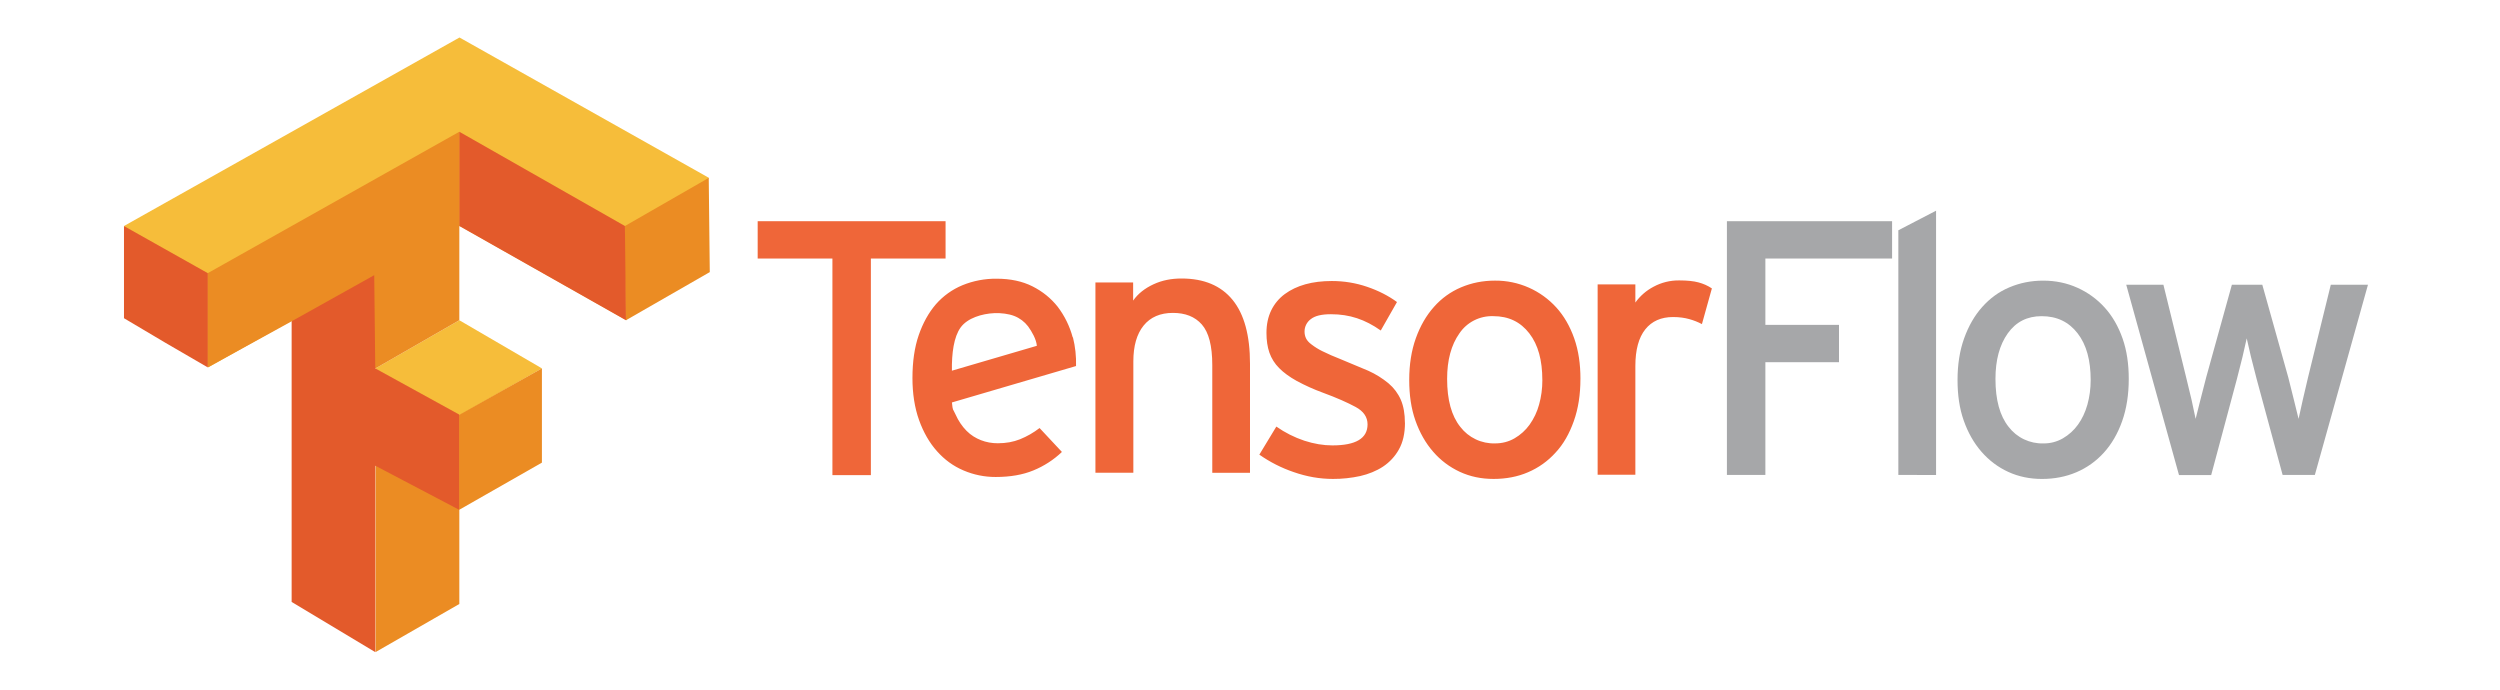 <?xml version="1.0" encoding="UTF-8"?> <svg xmlns="http://www.w3.org/2000/svg" width="145" height="40" viewBox="0 0 145 40" fill="none"><path d="M21.779 21.366L26.641 18.574L31.431 21.366L26.641 24.099L21.779 21.426V21.366ZM7.191 13.108L26.651 2.175L41.117 10.315L36.327 18.573L26.663 13.107L12.077 21.306L7.191 13.108Z" fill="#F6BD3A"></path><path d="M21.779 32.298V26.832L26.569 24.099L31.431 21.366V26.832L26.641 29.565V35.031L21.779 37.823V32.298ZM21.779 21.367L16.917 18.634L12.055 21.308V15.84L26.641 7.641V18.573L21.779 21.367ZM36.245 15.841V13.108L41.107 10.316L41.167 15.782L36.305 18.574L36.245 15.841Z" fill="#EB8C23"></path><path d="M16.915 34.912V18.634L21.705 15.96L21.765 21.366L26.627 24.04V29.566L21.765 27.01V37.823L16.915 34.912ZM9.593 19.881L7.191 18.456V13.111L12.053 15.844V21.31L9.593 19.881ZM26.641 13.108V7.642L36.245 13.108L36.305 18.574L26.641 13.108Z" fill="#E35A2B"></path><path d="M50.511 14.996V27.559H48.28V14.996H43.945V12.83H54.843V14.995L50.511 14.996ZM62.229 19.559C62.366 20.105 62.427 20.668 62.41 21.23L55.212 23.342C55.268 23.875 55.252 23.659 55.421 24.038C55.59 24.417 55.804 24.728 56.058 24.986C56.312 25.244 56.597 25.413 56.897 25.531C57.196 25.65 57.54 25.711 57.874 25.709C58.353 25.709 58.77 25.632 59.159 25.478C59.566 25.313 59.949 25.094 60.295 24.826L61.591 26.213C61.112 26.671 60.549 27.034 59.934 27.285C59.323 27.538 58.595 27.665 57.746 27.665C57.106 27.667 56.474 27.538 55.887 27.287C55.288 27.034 54.785 26.663 54.347 26.172C53.909 25.682 53.562 25.08 53.305 24.364C53.049 23.648 52.922 22.823 52.922 21.925C52.922 20.986 53.042 20.147 53.284 19.444C53.526 18.741 53.858 18.14 54.282 17.646C54.703 17.166 55.23 16.788 55.822 16.543C56.452 16.285 57.128 16.157 57.809 16.165C58.602 16.165 59.294 16.312 59.881 16.607C60.468 16.902 60.959 17.301 61.347 17.792C61.75 18.323 62.046 18.927 62.217 19.57L62.229 19.559ZM60.137 20.057C60.108 19.678 59.845 19.227 59.627 18.927C59.422 18.66 59.146 18.452 58.831 18.328C58.505 18.2 58.062 18.146 57.673 18.162C56.954 18.194 56.116 18.444 55.718 18.991C55.321 19.539 55.195 20.488 55.211 21.5L60.137 20.057ZM70.312 27.422V21.176C70.312 20.055 70.109 19.279 69.707 18.821C69.304 18.362 68.74 18.148 68.03 18.148C67.294 18.148 66.727 18.393 66.33 18.882C65.932 19.372 65.734 20.067 65.734 20.963V27.418H63.535V16.384H65.722V17.435C66.006 17.029 66.399 16.724 66.902 16.489C67.405 16.255 67.946 16.153 68.527 16.153C69.83 16.153 70.818 16.568 71.491 17.394C72.164 18.22 72.5 19.456 72.5 21.094V27.423L70.312 27.422ZM81.488 24.52C81.488 25.137 81.371 25.652 81.137 26.066C80.915 26.468 80.597 26.81 80.213 27.065C79.829 27.317 79.374 27.5 78.895 27.61C78.376 27.724 77.844 27.78 77.312 27.778C76.546 27.778 75.787 27.646 75.028 27.379C74.321 27.138 73.652 26.798 73.042 26.369L74.028 24.741C74.526 25.092 75.074 25.368 75.653 25.561C76.213 25.743 76.755 25.833 77.279 25.833C78.638 25.833 79.318 25.427 79.318 24.613C79.318 24.192 79.088 23.854 78.628 23.605C78.168 23.356 77.534 23.072 76.727 22.776C76.204 22.585 75.697 22.357 75.208 22.093C74.791 21.861 74.45 21.613 74.188 21.346C73.935 21.094 73.743 20.789 73.625 20.453C73.511 20.123 73.455 19.742 73.455 19.307C73.455 18.816 73.547 18.382 73.73 18.003C73.911 17.629 74.18 17.305 74.516 17.057C74.856 16.805 75.258 16.615 75.713 16.488C76.168 16.361 76.691 16.299 77.243 16.299C77.961 16.299 78.634 16.411 79.293 16.635C79.951 16.859 80.529 17.154 81.025 17.518L80.084 19.17C79.632 18.848 79.171 18.61 78.704 18.456C78.237 18.302 77.746 18.225 77.195 18.225C76.644 18.225 76.267 18.319 76.026 18.509C75.912 18.593 75.82 18.703 75.757 18.829C75.694 18.955 75.662 19.094 75.664 19.234C75.663 19.369 75.692 19.501 75.749 19.623C75.806 19.742 75.912 19.865 76.068 19.979C76.263 20.129 76.472 20.259 76.694 20.367C77.03 20.533 77.374 20.684 77.724 20.819L79.36 21.503C79.785 21.694 80.182 21.941 80.54 22.239C80.848 22.499 81.092 22.826 81.251 23.195C81.406 23.559 81.484 24.001 81.484 24.52H81.488ZM91.665 21.976C91.665 22.888 91.538 23.704 91.281 24.425C91.025 25.147 90.683 25.758 90.219 26.254C89.778 26.743 89.235 27.131 88.626 27.39C88.028 27.65 87.352 27.778 86.629 27.778C85.91 27.778 85.27 27.642 84.674 27.368C84.079 27.093 83.55 26.695 83.124 26.201C82.684 25.697 82.342 25.094 82.094 24.392C81.846 23.691 81.735 22.906 81.735 22.037C81.735 21.14 81.862 20.334 82.118 19.619C82.374 18.905 82.724 18.298 83.169 17.8C83.6 17.309 84.137 16.921 84.742 16.665C85.356 16.407 85.999 16.276 86.706 16.276C87.386 16.27 88.06 16.41 88.681 16.686C89.284 16.955 89.823 17.345 90.265 17.832C90.711 18.323 91.057 18.923 91.306 19.63C91.555 20.338 91.666 21.12 91.666 21.974L91.665 21.976ZM89.455 22.038C89.455 20.903 89.216 20.002 88.701 19.336C88.186 18.67 87.501 18.337 86.609 18.337C86.222 18.324 85.839 18.409 85.495 18.584C85.151 18.759 84.859 19.018 84.645 19.336C84.172 20.003 83.933 20.882 83.933 21.976C83.933 23.196 84.188 24.123 84.7 24.761C84.935 25.068 85.24 25.315 85.591 25.481C85.942 25.648 86.329 25.729 86.718 25.717C87.128 25.717 87.503 25.619 87.843 25.423C88.186 25.224 88.483 24.956 88.714 24.635C88.966 24.281 89.153 23.886 89.266 23.468C89.393 23.02 89.457 22.543 89.457 22.038H89.455ZM98.718 18.801C98.482 18.676 98.232 18.578 97.974 18.507C97.719 18.436 97.408 18.388 97.04 18.388C96.346 18.388 95.807 18.625 95.426 19.103C95.045 19.58 94.851 20.288 94.851 21.227V27.534H92.663V16.495H94.851V17.547C95.125 17.165 95.485 16.852 95.903 16.632C96.362 16.383 96.878 16.257 97.401 16.264C97.853 16.264 98.239 16.303 98.514 16.38C98.791 16.452 99.053 16.569 99.289 16.728L98.714 18.79L98.718 18.801Z" fill="#EF6639"></path><path d="M102.392 14.996V18.844H106.662V21.009H102.392V27.548H100.161V12.829H109.741V14.995L102.392 14.996ZM110.104 27.547V13.356L112.292 12.22V27.549L110.104 27.547ZM123.468 21.977C123.468 22.889 123.34 23.705 123.085 24.426C122.83 25.148 122.474 25.759 122.023 26.255C121.582 26.744 121.038 27.132 120.429 27.391C119.818 27.651 119.155 27.779 118.432 27.779C117.725 27.779 117.072 27.643 116.477 27.369C115.882 27.096 115.366 26.706 114.926 26.202C114.487 25.698 114.144 25.095 113.897 24.393C113.649 23.692 113.537 22.907 113.537 22.038C113.537 21.141 113.664 20.335 113.921 19.62C114.177 18.906 114.526 18.299 114.972 17.801C115.417 17.303 115.93 16.924 116.544 16.666C117.159 16.407 117.802 16.277 118.508 16.277C119.215 16.277 119.873 16.413 120.484 16.687C121.087 16.956 121.626 17.346 122.067 17.833C122.514 18.324 122.86 18.924 123.109 19.631C123.358 20.339 123.468 21.122 123.468 21.977ZM121.259 22.04C121.259 20.904 121.019 20.003 120.505 19.337C119.99 18.671 119.305 18.338 118.412 18.338C117.577 18.338 116.922 18.67 116.449 19.337C115.975 20.005 115.737 20.883 115.737 21.977C115.737 23.197 115.992 24.124 116.504 24.762C116.739 25.069 117.044 25.316 117.395 25.482C117.746 25.648 118.132 25.73 118.521 25.718C118.917 25.723 119.306 25.621 119.647 25.424C119.99 25.225 120.287 24.957 120.518 24.636C120.757 24.307 120.943 23.918 121.069 23.469C121.194 23.02 121.259 22.544 121.259 22.04ZM134.261 27.548H132.392L130.884 21.978L130.554 20.686L130.31 19.624L130.066 20.697L129.736 22L128.249 27.552H126.381L123.321 16.513H125.477L126.794 21.875L127.113 23.2L127.346 24.294L127.621 23.2L127.962 21.875L129.449 16.513H131.213L132.722 21.896L133.051 23.212L133.317 24.295L133.561 23.193L133.869 21.877L135.186 16.515H137.342L134.261 27.548Z" fill="#A6A7A9"></path></svg> 